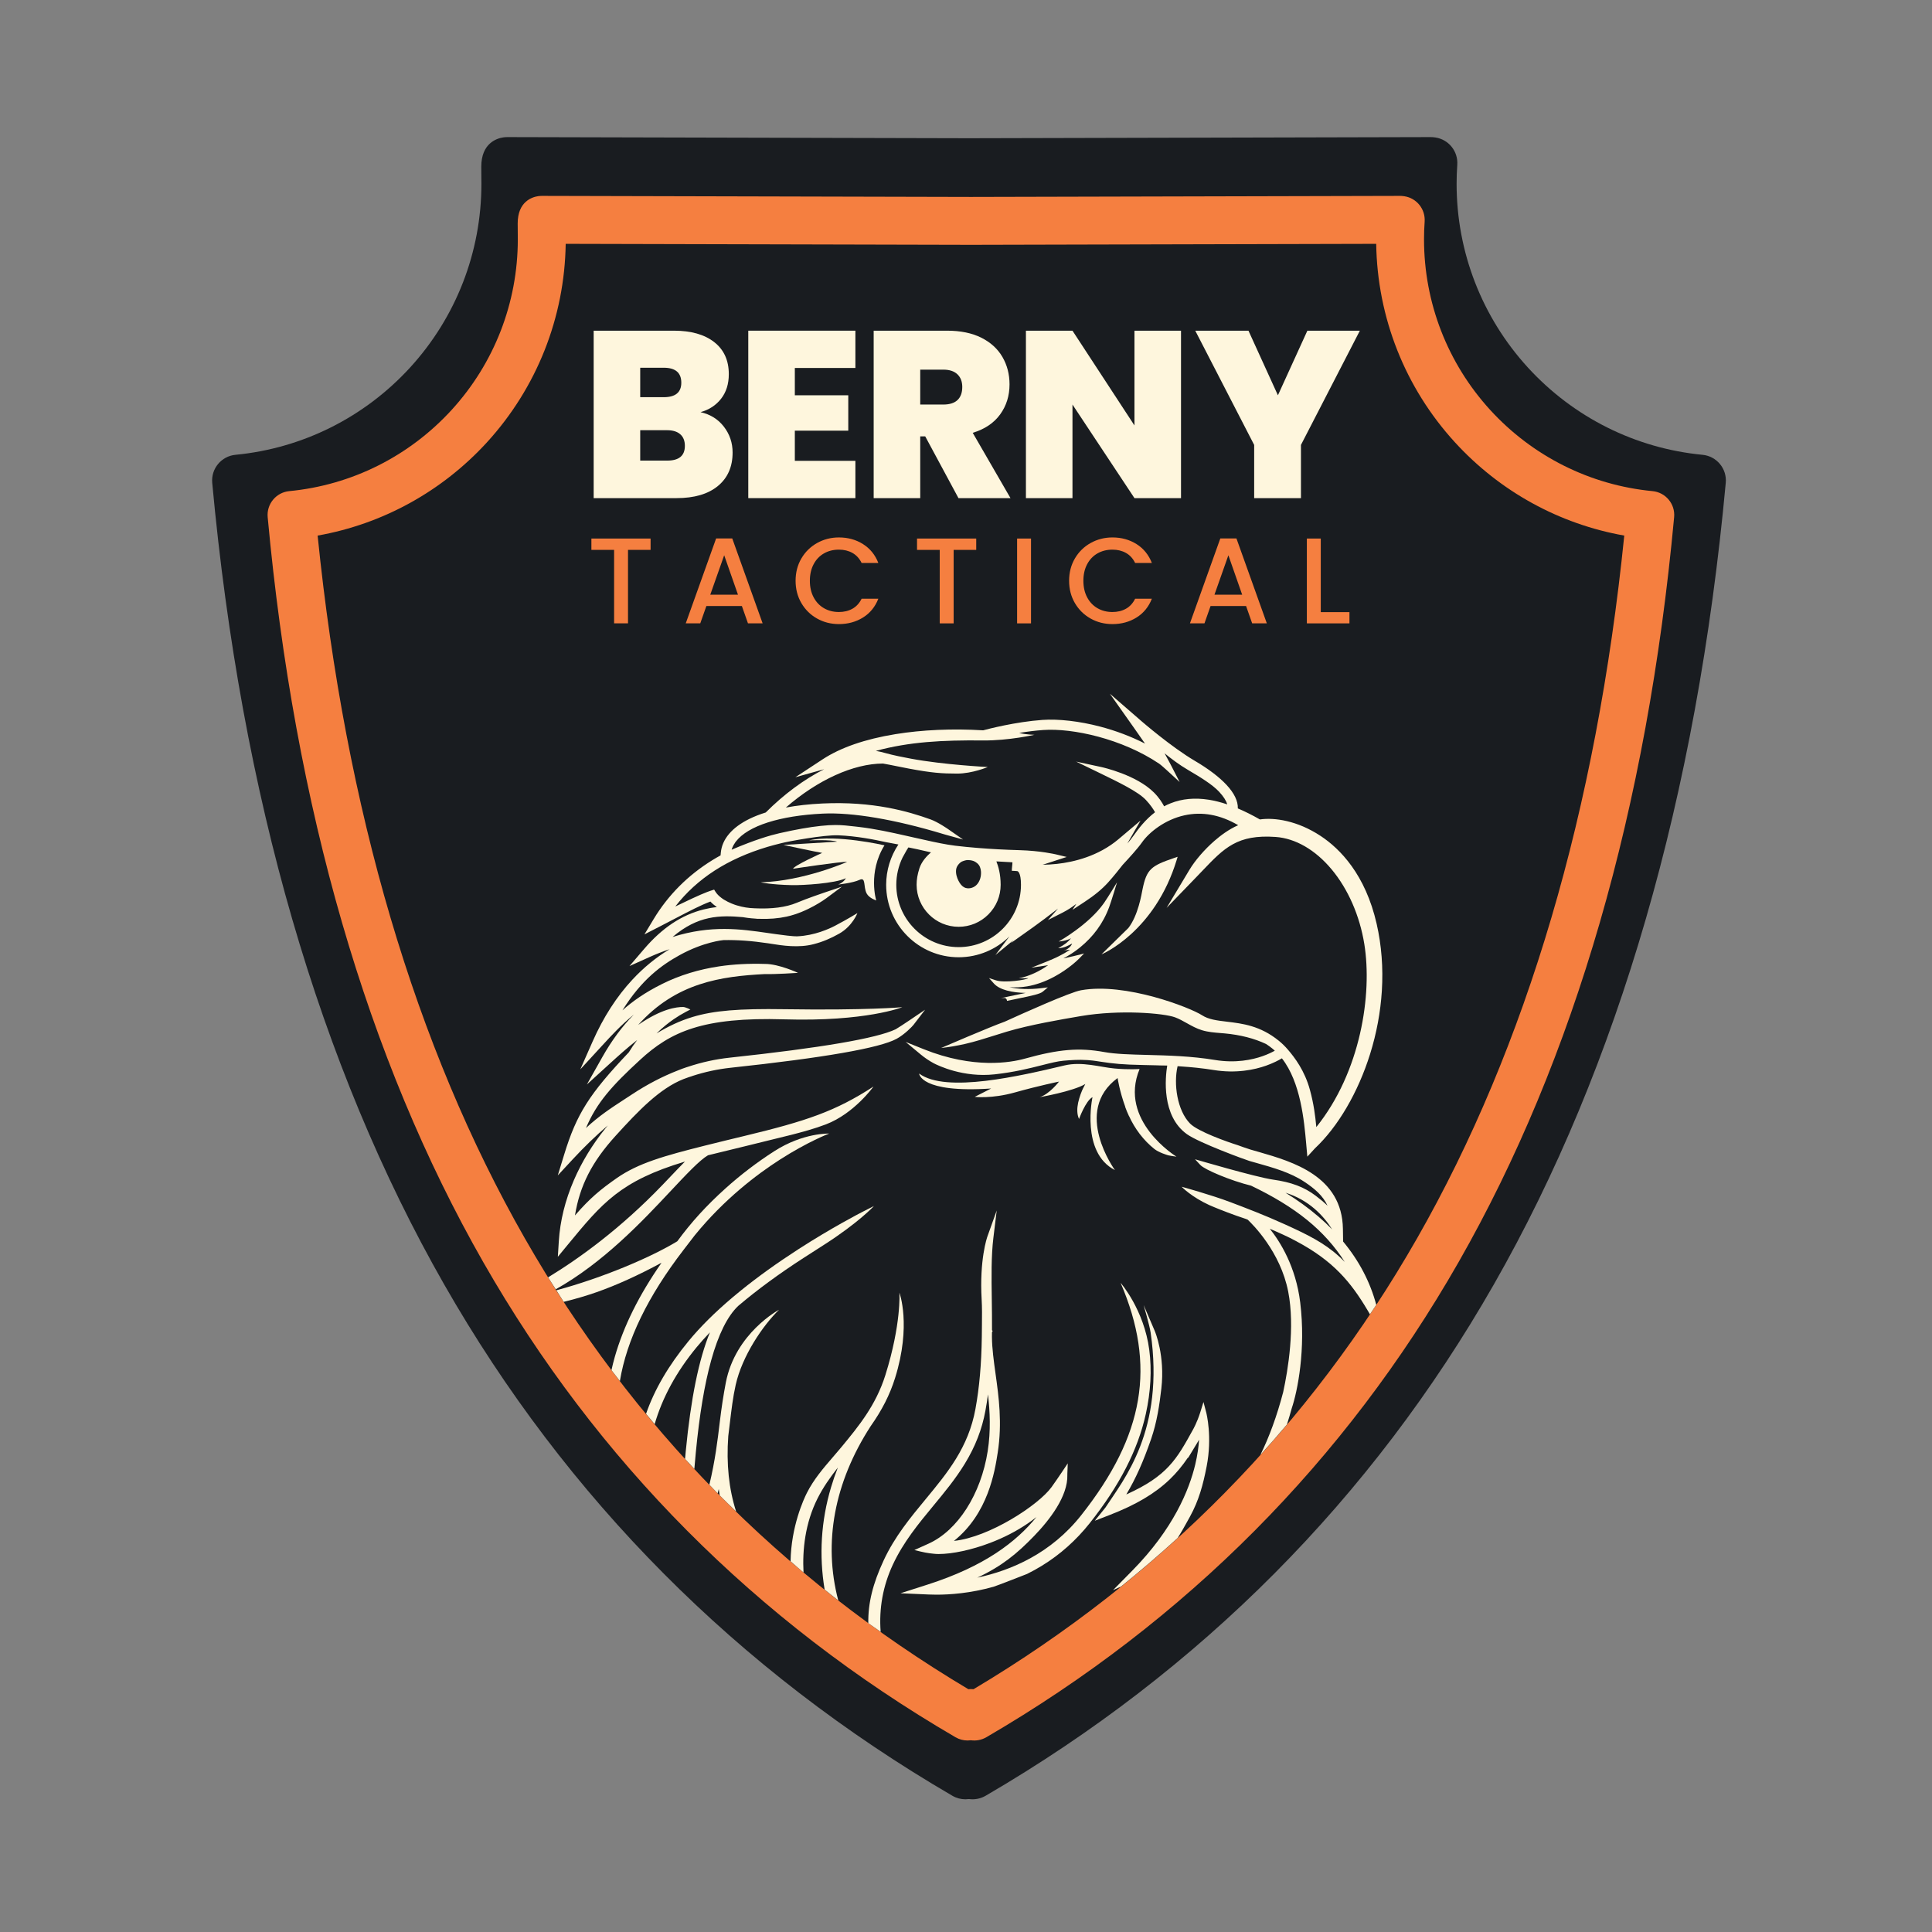 <?xml version="1.0" encoding="UTF-8" standalone="no"?>
<svg
   xmlns:dc="http://purl.org/dc/elements/1.1/"
   xmlns:cc="http://creativecommons.org/ns#"
   xmlns:rdf="http://www.w3.org/1999/02/22-rdf-syntax-ns#"
   xmlns:svg="http://www.w3.org/2000/svg"
   xmlns="http://www.w3.org/2000/svg"
   viewBox="0 0 500.16 500.16"
   height="500.16"
   width="500.16"
   xml:space="preserve"
   id="svg2"
   version="1.1"><rect x="0" y="0" width="500.16" height="500.16" fill="#808080" stroke="none"/><defs
     id="defs6"><clipPath
       id="clipPath18"
       clipPathUnits="userSpaceOnUse"><path
         id="path16"
         d="M 0,0 H 375.12 V 375.12 H 0 Z" /></clipPath><clipPath
       id="clipPath34"
       clipPathUnits="userSpaceOnUse"><path
         id="path32"
         d="M 0,375.12 H 375.12 V 0 H 0 Z" /></clipPath><clipPath
       id="clipPath70"
       clipPathUnits="userSpaceOnUse"><path
         id="path68"
         d="M 0,375.12 H 375.12 V 0 H 0 Z" /></clipPath><clipPath
       id="clipPath82"
       clipPathUnits="userSpaceOnUse"><path
         id="path80"
         d="M 0,375.12 H 375.12 V 0 H 0 Z" /></clipPath><clipPath
       id="clipPath94"
       clipPathUnits="userSpaceOnUse"><path
         id="path92"
         d="M 0,375.12 H 375.12 V 0 H 0 Z" /></clipPath><clipPath
       id="clipPath104"
       clipPathUnits="userSpaceOnUse"><path
         id="path102"
         d="M 0,375.12 H 375.12 V 0 H 0 Z" /></clipPath><clipPath
       id="clipPath116"
       clipPathUnits="userSpaceOnUse"><path
         id="path114"
         d="M 0,375.12 H 375.12 V 0 H 0 Z" /></clipPath><clipPath
       id="clipPath128"
       clipPathUnits="userSpaceOnUse"><path
         id="path126"
         d="M 0,375.12 H 375.12 V 0 H 0 Z" /></clipPath><clipPath
       id="clipPath140"
       clipPathUnits="userSpaceOnUse"><path
         id="path138"
         d="M 0,0 H 375.12 V 375.12 H 0 Z" /></clipPath></defs><g
     transform="matrix(1.333,0,0,-1.333,0,500.16)"
     id="g10"><g
       id="g12"><g
         clip-path="url(#clipPath18)"
         id="g14"><g
           transform="translate(330.652,286.885)"
           id="g20"><path
             id="path22"
             style="fill:#191c20;fill-opacity:1;fill-rule:nonzero;stroke:none"
             d="m 0,0 c -13.022,1.246 -25.069,7.27 -33.934,16.967 -8.916,9.762 -13.83,22.423 -13.83,35.652 0,1.201 0.039,2.453 0.13,3.712 0.181,2.596 -1.659,4.9 -4.229,5.294 l -0.142,0.02 c -0.259,0.039 -0.543,0.058 -0.775,0.058 l -89.664,-0.22 -89.698,0.22 c -0.264,-0.007 -0.516,-0.019 -0.774,-0.058 -1.285,-0.194 -4.268,-1.143 -4.268,-5.701 0,-0.465 0.006,-1.085 0.013,-1.705 0.006,-0.587 0.013,-1.175 0.013,-1.62 0,-13.229 -4.913,-25.89 -13.836,-35.652 C -259.858,7.27 -271.912,1.246 -284.929,0 c -2.743,-0.265 -4.758,-2.699 -4.506,-5.442 5.623,-60.819 20.783,-113.198 45.045,-155.681 23.746,-41.572 56.958,-74.983 98.71,-99.31 0.788,-0.458 1.654,-0.678 2.519,-0.678 0.232,0 0.471,0.02 0.697,0.045 1.085,-0.148 2.221,0.052 3.222,0.633 41.753,24.327 74.964,57.738 98.71,99.31 C -16.27,-118.64 -1.116,-66.261 4.507,-5.442 4.765,-2.699 2.744,-0.265 0,0" /></g><g
           transform="translate(187.911,37.193)"
           id="g24"><path
             id="path26"
             style="fill:#f57f40;fill-opacity:1;fill-rule:nonzero;stroke:none"
             d="M 0,0 C -0.804,0 -1.607,0.204 -2.34,0.63 -41.139,23.236 -72,54.283 -94.066,92.914 c -22.546,39.478 -36.633,88.151 -41.859,144.667 -0.234,2.549 1.638,4.812 4.188,5.057 12.094,1.158 23.296,6.756 31.533,15.767 8.292,9.072 12.857,20.836 12.857,33.13 0,0.413 -0.006,0.959 -0.011,1.506 -0.007,0.575 -0.013,1.151 -0.013,1.583 0,4.236 2.772,5.118 3.966,5.298 0.24,0.036 0.474,0.048 0.719,0.054 l 83.352,-0.204 83.321,0.204 c 0.216,0 0.481,-0.018 0.72,-0.054 l 0.133,-0.018 c 2.388,-0.366 4.098,-2.508 3.93,-4.92 -0.084,-1.17 -0.121,-2.334 -0.121,-3.449 0,-12.294 4.566,-24.058 12.851,-33.13 8.237,-9.011 19.433,-14.609 31.533,-15.767 2.55,-0.245 4.428,-2.508 4.189,-5.057 C 131.996,181.065 117.915,132.392 95.368,92.914 73.303,54.283 42.44,23.236 3.642,0.63 2.712,0.09 1.656,-0.097 0.648,0.042 0.438,0.018 0.216,0 0,0 m 0.654,9.989 c 0.168,0 0.336,-0.012 0.504,-0.03 36.339,21.658 65.311,51.11 86.141,87.569 21.299,37.287 34.827,83.183 40.239,136.477 -12.611,2.232 -24.154,8.561 -32.895,18.124 -9.665,10.572 -15.071,24.226 -15.281,38.536 l -78.696,-0.192 -78.714,0.192 c -0.21,-14.31 -5.621,-27.958 -15.28,-38.536 -8.741,-9.557 -20.284,-15.892 -32.896,-18.124 5.412,-53.294 18.947,-99.19 40.239,-136.477 20.825,-36.459 49.797,-65.911 86.141,-87.569 0.156,0.024 0.324,0.03 0.498,0.03 -0.006,0 0,0 0,0" /></g></g></g><g
       id="g28"><g
         clip-path="url(#clipPath34)"
         id="g30"><g
           transform="translate(133.008,288.62)"
           id="g36"><path
             id="path38"
             style="fill:#fef6dd;fill-opacity:1;fill-rule:nonzero;stroke:none"
             d="m 0,0 c 0,0.984 -0.3,1.737 -0.899,2.26 -0.6,0.523 -1.454,0.784 -2.56,0.784 h -5.213 v -5.903 h 5.258 C -1.138,-2.859 0,-1.907 0,0 m -8.672,9.456 h 4.567 c 2.275,0 3.413,0.938 3.413,2.814 0,1.937 -1.138,2.906 -3.413,2.906 H -8.672 Z M 7.587,3.713 C 8.71,2.252 9.271,0.584 9.271,-1.292 c 0,-2.767 -0.953,-4.935 -2.86,-6.503 -1.907,-1.568 -4.582,-2.352 -8.025,-2.352 h -16.098 v 32.518 h 15.59 c 3.321,0 5.927,-0.738 7.818,-2.214 1.891,-1.476 2.837,-3.552 2.837,-6.227 0,-1.907 -0.5,-3.498 -1.499,-4.774 C 6.035,7.88 4.705,7.011 3.044,6.55 4.951,6.119 6.465,5.173 7.587,3.713" /></g><g
           transform="translate(154.364,303.75)"
           id="g40"><path
             id="path42"
             style="fill:#fef6dd;fill-opacity:1;fill-rule:nonzero;stroke:none"
             d="m 0,0 v -5.304 h 10.378 v -6.873 H 0 v -5.858 h 11.762 v -7.242 H -9.041 V 7.242 H 11.762 V 0 Z" /></g><g
           transform="translate(178.718,296.646)"
           id="g44"><path
             id="path46"
             style="fill:#fef6dd;fill-opacity:1;fill-rule:nonzero;stroke:none"
             d="m 0,0 h 4.474 c 1.23,0 2.152,0.292 2.768,0.876 0.614,0.584 0.923,1.431 0.923,2.538 0,1.044 -0.316,1.868 -0.946,2.467 -0.631,0.6 -1.545,0.9 -2.745,0.9 L 0,6.781 Z M 7.426,-18.173 0.969,-6.181 H 0 V -18.173 H -9.041 V 14.345 H 5.212 c 2.614,0 4.828,-0.454 6.642,-1.361 1.814,-0.907 3.184,-2.152 4.105,-3.735 0.923,-1.585 1.384,-3.361 1.384,-5.328 0,-2.214 -0.607,-4.159 -1.822,-5.835 -1.215,-1.676 -2.99,-2.868 -5.327,-3.575 l 7.334,-12.684 z" /></g><g
           transform="translate(229.364,278.473)"
           id="g48"><path
             id="path50"
             style="fill:#fef6dd;fill-opacity:1;fill-rule:nonzero;stroke:none"
             d="M 0,0 H -9.041 L -21.079,18.173 V 0 h -9.041 v 32.519 h 9.041 L -9.041,14.114 V 32.519 H 0 Z" /></g><g
           transform="translate(264.097,310.991)"
           id="g52"><path
             id="path54"
             style="fill:#fef6dd;fill-opacity:1;fill-rule:nonzero;stroke:none"
             d="m 0,0 -11.439,-22.187 v -10.332 h -9.086 v 10.332 L -31.965,0 h 10.332 l 5.72,-12.546 5.72,12.546 z" /></g><g
           transform="translate(126.351,270.624)"
           id="g56"><path
             id="path58"
             style="fill:#f57f40;fill-opacity:1;fill-rule:nonzero;stroke:none"
             d="m 0,0 v -2.205 h -4.385 v -14.269 h -2.702 v 14.269 h -4.409 V 0 Z" /></g><g
           transform="translate(143.323,259.72)"
           id="g60"><path
             id="path62"
             style="fill:#f57f40;fill-opacity:1;fill-rule:nonzero;stroke:none"
             d="M 0,0 -2.679,7.656 -5.381,0 Z M 0.758,-2.205 H -6.139 L -7.325,-5.57 h -2.82 l 5.902,16.497 h 3.129 L 4.788,-5.57 H 1.943 Z" /></g></g></g><g
       id="g64"><g
         clip-path="url(#clipPath70)"
         id="g66"><g
           transform="translate(155.637,266.76)"
           id="g72"><path
             id="path74"
             style="fill:#f57f40;fill-opacity:1;fill-rule:nonzero;stroke:none"
             d="m 0,0 c 0.75,1.28 1.77,2.279 3.058,2.999 1.288,0.718 2.698,1.078 4.231,1.078 1.754,0 3.314,-0.431 4.681,-1.292 1.367,-0.861 2.359,-2.082 2.975,-3.662 H 11.698 C 11.271,-0.008 10.678,0.64 9.92,1.066 9.162,1.493 8.284,1.707 7.289,1.707 6.198,1.707 5.227,1.461 4.374,0.972 3.52,0.482 2.852,-0.222 2.371,-1.138 1.888,-2.055 1.647,-3.121 1.647,-4.338 c 0,-1.217 0.241,-2.284 0.724,-3.2 0.481,-0.917 1.149,-1.624 2.003,-2.121 0.853,-0.498 1.824,-0.747 2.915,-0.747 0.995,0 1.873,0.214 2.631,0.64 0.758,0.427 1.351,1.075 1.778,1.944 h 3.247 c -0.616,-1.581 -1.608,-2.797 -2.975,-3.651 -1.367,-0.853 -2.927,-1.279 -4.681,-1.279 -1.549,0 -2.963,0.358 -4.243,1.078 -1.28,0.719 -2.296,1.718 -3.046,2.998 -0.75,1.28 -1.126,2.726 -1.126,4.338 0,1.612 0.376,3.058 1.126,4.338" /></g></g></g><g
       id="g76"><g
         clip-path="url(#clipPath82)"
         id="g78"><g
           transform="translate(189.593,270.624)"
           id="g84"><path
             id="path86"
             style="fill:#f57f40;fill-opacity:1;fill-rule:nonzero;stroke:none"
             d="m 0,0 v -2.205 h -4.385 v -14.269 h -2.702 v 14.269 h -4.41 V 0 Z" /></g></g></g><g
       id="g88"><g
         clip-path="url(#clipPath94)"
         id="g90"><path
           id="path96"
           style="fill:#f57f40;fill-opacity:1;fill-rule:nonzero;stroke:none"
           d="m 200.234,254.15 h -2.702 v 16.474 h 2.702 z" /></g></g><g
       id="g98"><g
         clip-path="url(#clipPath104)"
         id="g100"><g
           transform="translate(208.757,266.76)"
           id="g106"><path
             id="path108"
             style="fill:#f57f40;fill-opacity:1;fill-rule:nonzero;stroke:none"
             d="m 0,0 c 0.75,1.28 1.77,2.279 3.058,2.999 1.288,0.718 2.698,1.078 4.231,1.078 1.754,0 3.315,-0.431 4.682,-1.292 1.366,-0.861 2.358,-2.082 2.974,-3.662 H 11.697 C 11.271,-0.008 10.679,0.64 9.92,1.066 9.161,1.493 8.284,1.707 7.289,1.707 6.198,1.707 5.227,1.461 4.373,0.972 3.52,0.482 2.853,-0.222 2.37,-1.138 1.888,-2.055 1.647,-3.121 1.647,-4.338 c 0,-1.217 0.241,-2.284 0.723,-3.2 0.483,-0.917 1.15,-1.624 2.003,-2.121 0.854,-0.498 1.825,-0.747 2.916,-0.747 0.995,0 1.872,0.214 2.631,0.64 0.759,0.427 1.351,1.075 1.777,1.944 h 3.248 c -0.616,-1.581 -1.608,-2.797 -2.974,-3.651 -1.367,-0.853 -2.928,-1.279 -4.682,-1.279 -1.549,0 -2.963,0.358 -4.243,1.078 -1.28,0.719 -2.296,1.718 -3.046,2.998 -0.751,1.28 -1.126,2.726 -1.126,4.338 0,1.612 0.375,3.058 1.126,4.338" /></g></g></g><g
       id="g110"><g
         clip-path="url(#clipPath116)"
         id="g112"><g
           transform="translate(241.242,259.72)"
           id="g118"><path
             id="path120"
             style="fill:#f57f40;fill-opacity:1;fill-rule:nonzero;stroke:none"
             d="M 0,0 -2.679,7.656 -5.381,0 Z M 0.759,-2.205 H -6.14 L -7.324,-5.57 h -2.822 l 5.903,16.497 h 3.129 L 4.788,-5.57 H 1.943 Z" /></g></g></g><g
       id="g122"><g
         clip-path="url(#clipPath128)"
         id="g124"><g
           transform="translate(256.507,256.331)"
           id="g130"><path
             id="path132"
             style="fill:#f57f40;fill-opacity:1;fill-rule:nonzero;stroke:none"
             d="M 0,0 H 5.57 V -2.181 H -2.702 V 14.293 H 0 Z" /></g></g></g><g
       id="g134"><g
         clip-path="url(#clipPath140)"
         id="g136"><g
           transform="translate(213.92,189.868)"
           id="g142"><path
             id="path144"
             style="fill:#fef6dd;fill-opacity:1;fill-rule:nonzero;stroke:none"
             d="m 0,0 c 0.105,0.043 2.624,1.102 5.695,3.887 1.799,1.63 3.412,3.517 4.796,5.609 1.729,2.611 3.101,5.55 4.078,8.734 l 0.221,0.719 -0.711,-0.241 C 9.623,17.19 8.773,16.541 7.974,12.646 7.77,11.65 7.132,7.592 5.218,5.116" /></g><g
           transform="translate(171.774,211.043)"
           id="g146"><path
             id="path148"
             style="fill:#fef6dd;fill-opacity:1;fill-rule:nonzero;stroke:none"
             d="m 0,0 c 0,0 -9.378,2.168 -14.638,0.963 0,0 4.293,0.189 5.443,-0.254 L -19.623,0.075 c 0,0 6.852,-1.472 7.524,-1.543 0,0 -5.431,-2.432 -5.656,-3.083 0,0 9.457,1.441 10.492,1.333 0,0 -8.397,-3.727 -16.781,-3.969 0,0 2.062,-0.463 6.061,-0.544 2.127,-0.043 8.302,0.311 10.492,1.34 0,0 -0.414,-0.811 -1.488,-1.22 0,0 2.801,0.283 4.121,0.9 1.317,0.615 0.707,-1.304 1.397,-2.636 0.477,-0.919 1.857,-1.355 1.857,-1.355 0,0 -1.668,5.436 1.604,10.702" /></g><g
           transform="translate(199.195,182.376)"
           id="g150"><path
             id="path152"
             style="fill:#fef6dd;fill-opacity:1;fill-rule:nonzero;stroke:none"
             d="m 0,0 c -0.515,-0.11 -1.06,-0.222 -1.599,-0.333 -1.04,-0.213 -2.16,-0.442 -3.28,-0.701 0.225,0.032 0.449,0.055 0.676,0.06 0.379,0.008 0.57,-0.275 0.578,-0.568 0.746,0.161 1.482,0.313 2.181,0.456 2.691,0.552 4.238,0.886 4.77,1.336 L 4.307,1.08 3.031,0.925 C 0.701,0.641 -1.5,0.731 -3.146,1.129 -2.018,1.03 -0.868,1.081 0.296,1.279 2.018,1.575 3.771,2.196 5.509,3.126 8.457,4.705 10.314,6.603 10.393,6.683 L 11.344,7.665 10.021,7.323 C 10.004,7.318 8.88,7.03 7.316,6.706 c 1.078,0.567 2.19,1.266 3.282,2.163 2.446,2.009 4.431,4.538 5.651,7.894 0.423,1.165 1.499,4.727 1.499,4.727 0,0 -1.738,-2.876 -2.526,-4.007 -2.936,-4.212 -8.75,-7.465 -8.814,-7.501 0,0 1.572,0.123 2.409,0.645 C 8.131,9.832 7.692,9.456 6.313,8.69 7.487,8.741 8.235,9.16 9.022,9.601 8.815,9.009 8.116,8.41 7.373,8.21 7.874,8.345 8.571,8.377 8.623,8.383 7.156,7.415 5.647,6.714 4.199,6.134 L 1.112,4.9 4.351,5.391 C 2.656,4.159 0.707,3.277 -1.338,2.825 -0.72,2.841 -0.101,2.855 0.519,2.871 0.147,2.527 -4.105,1.902 -5.757,2.442 L -7.118,2.888 -6.163,1.821 C -5.055,0.583 -2.591,0.05 0,0" /></g><g
           transform="translate(217.049,165.847)"
           id="g154"><path
             id="path156"
             style="fill:#fef6dd;fill-opacity:1;fill-rule:nonzero;stroke:none"
             d="M 0,0 C 0,0 0.377,-2.559 1.486,-5.58 L 1.483,-5.639 c 0.18,-0.496 0.425,-1.107 0.737,-1.776 -0.001,0.013 -0.002,0.026 -0.002,0.039 0.546,-1.21 1.245,-2.388 2.07,-3.472 0.003,-0.003 0.005,-0.006 0.007,-0.009 0.01,-0.011 0.019,-0.024 0.028,-0.036 0.826,-1.077 1.777,-2.061 2.829,-2.894 0.835,-0.66 2.397,-1.147 2.707,-1.226 0.453,-0.094 0.967,-0.181 1.576,-0.254 0,0 -11.35,6.944 -7.164,17.017 0,0 -1.961,-0.157 -4.863,0.103 -2.781,0.248 -6.29,1.406 -9.72,0.594 -8.422,-1.99 -23.006,-5.466 -28.23,-1.577 0,0 0.174,-3.831 13.989,-2.902 l -3.193,-1.625 c 0,0 3.309,-0.406 7.837,0.871 4.527,1.276 8.532,2.093 8.532,2.093 0,0 -1.857,-2.449 -3.772,-3.026 0,0 6.442,1.107 8.88,2.558 0,0 -0.177,-0.306 -0.413,-0.801 -0.004,-0.002 -0.008,-0.005 -0.012,-0.007 -0.124,-0.257 -0.293,-0.636 -0.47,-1.124 h 10e-4 c -0.015,-0.039 -0.029,-0.08 -0.044,-0.119 -0.156,-0.442 -0.315,-0.965 -0.454,-1.559 -0.229,-1.084 -0.269,-2.235 0.173,-3.181 0,0 1.277,3.54 2.612,4.237 0,0 -2.321,-10.738 4.354,-14.163 0,0 -8.301,11.377 0.522,17.878" /></g><g
           transform="translate(133.046,91.885)"
           id="g158"><path
             id="path160"
             style="fill:#fef6dd;fill-opacity:1;fill-rule:nonzero;stroke:none"
             d="m 0,0 c 0.597,-0.655 1.199,-1.306 1.804,-1.953 0.087,1.042 0.178,2.107 0.288,3.243 0.707,7.317 1.679,13.143 2.97,17.81 1.404,5.073 3.186,8.652 5.273,10.617 3.666,3.113 7.942,6.252 12.711,9.329 1.251,0.808 2.614,1.681 3.962,2.543 6.722,4.306 9.677,7.521 9.677,7.521 L 34.604,48.049 C 34.003,47.743 28.54,44.933 21.987,40.704 17.884,38.056 14.138,35.365 10.853,32.709 10.312,32.271 9.783,31.835 9.292,31.419 L 9.122,31.276 C 5.764,28.429 2.929,25.609 0.698,22.897 -3.214,18.142 -5.938,13.471 -7.577,8.749 -7.023,8.078 -6.466,7.41 -5.905,6.745 c 1.496,5.15 4.195,10.129 8.123,14.903 0.789,0.959 1.664,1.94 2.615,2.931 C 2.668,19.325 1.123,11.715 0.134,1.479 0.085,0.968 0.044,0.489 0,0" /></g><g
           transform="translate(256.035,138.958)"
           id="g162"><path
             id="path164"
             style="fill:#fef6dd;fill-opacity:1;fill-rule:nonzero;stroke:none"
             d="M 0,0 C -1.947,1.669 -4.053,3.193 -6.372,4.613 -1.811,3.198 1.015,0.14 2.684,-2.505 1.843,-1.647 0.948,-0.812 0,0 m -21.286,80.939 c -2.703,0.427 -5.194,0.195 -7.4,-0.689 -0.468,-0.187 -0.871,-0.373 -1.265,-0.588 -0.357,0.675 -0.952,1.653 -1.953,2.659 -3.453,3.468 -9.979,4.91 -10.254,4.97 l -4.886,1.056 4.497,-2.181 c 3.876,-1.88 7.536,-3.656 9.046,-5.258 0.916,-0.973 1.479,-1.845 1.786,-2.395 -1.865,-1.426 -3.211,-3.177 -4.188,-4.572 -0.4,-0.569 -0.799,-1.068 -1.197,-1.508 l 2.565,4.455 -4.281,-3.614 c -3.91,-3.297 -8.633,-4.424 -11.908,-4.79 -1.022,-0.113 -1.975,-0.162 -2.812,-0.173 1.389,0.453 2.638,0.857 2.638,0.857 l 2.027,0.657 -2.072,0.496 c -0.121,0.029 -3.011,0.711 -7.12,0.825 -2.777,0.076 -5.484,0.22 -8.044,0.427 -1.516,0.122 -2.997,0.268 -4.402,0.436 -0.429,0.051 -0.895,0.119 -1.423,0.207 -1.832,0.305 -4.04,0.804 -6.409,1.339 l -1.728,0.389 c -2.944,0.661 -5.987,1.345 -9.233,1.719 l -0.511,0.059 c -1.537,0.178 -2.646,0.307 -3.958,0.307 -0.811,0 -1.699,-0.049 -2.812,-0.166 -2.246,-0.236 -4.897,-0.704 -8.105,-1.432 -1.75,-0.397 -4.753,-1.273 -9.253,-3.196 0.005,0.022 0.011,0.045 0.018,0.068 0.03,0.108 0.069,0.214 0.119,0.335 0.035,0.086 0.072,0.17 0.113,0.255 0.037,0.077 0.078,0.154 0.123,0.238 0.101,0.185 0.213,0.365 0.337,0.537 0.02,0.03 0.04,0.056 0.056,0.079 l 0.071,0.092 c 2.351,3.033 8.5,5.003 16.872,5.405 5.719,0.277 14.036,-1.137 23.413,-3.972 0.221,-0.066 0.372,-0.112 0.444,-0.131 l 3.38,-0.932 -2.879,2.001 c -0.081,0.057 -2.014,1.394 -3.423,1.902 -4.318,1.555 -11.198,3.566 -21.03,3.096 -2.561,-0.123 -4.936,-0.387 -7.091,-0.789 6.182,5.367 13.108,8.529 18.863,8.548 0.803,-0.136 1.664,-0.311 2.576,-0.496 l 0.079,-0.016 c 0.752,-0.152 1.531,-0.31 2.41,-0.475 4.384,-0.822 6.368,-0.965 9.335,-0.965 2.965,0 5.952,1.275 5.952,1.275 -0.085,0.004 -8.627,0.442 -14.925,1.623 -0.865,0.162 -1.636,0.318 -2.379,0.469 l -0.081,0.016 c -0.988,0.201 -1.755,0.406 -2.431,0.586 -0.689,0.184 -1.288,0.344 -1.919,0.445 6.51,1.759 12.883,2.103 20.835,2.023 4.969,-0.05 9.967,1.098 9.967,1.098 -0.026,0 -1.668,0.022 -2.962,0.363 1.48,0.244 3.072,0.453 4.65,0.566 5.752,0.41 15.337,-1.702 22.529,-6.536 0.319,-0.214 1.189,-0.996 1.498,-1.28 l 2.484,-2.284 -1.545,3 c -0.046,0.089 -0.654,1.265 -1.373,2.569 1.378,-1.116 2.852,-2.231 4.603,-3.258 2.304,-1.352 4.662,-2.79 5.975,-4.196 0.845,-0.907 1.375,-1.73 1.58,-2.457 -1.248,0.42 -2.452,0.723 -3.589,0.902 M -70.343,67.413 c 0.118,0.835 0.914,1.439 1.107,1.518 0.479,0.196 0.849,0.297 1.171,0.289 0.585,-0.004 1.071,-0.119 1.44,-0.343 0.073,-0.045 0.145,-0.097 0.254,-0.181 0.178,-0.119 0.334,-0.272 0.449,-0.442 0.341,-0.498 0.413,-1.112 0.413,-1.541 0.001,-0.973 -0.369,-1.88 -0.988,-2.426 -0.654,-0.574 -1.621,-0.723 -2.302,-0.352 -0.42,0.229 -0.782,0.654 -1.104,1.3 -0.267,0.533 -0.559,1.343 -0.44,2.178 m 0.486,-15.097 c -6.676,0 -12.108,5.432 -12.108,12.108 0,1.823 0.424,3.657 1.215,5.281 l 0.044,0.082 c 0.629,1.172 0.943,1.677 1.093,1.892 0.653,-0.11 2.48,-0.515 4.383,-0.961 -0.795,-0.685 -1.818,-1.771 -2.244,-3.103 -0.375,-1.173 -0.547,-2.187 -0.545,-3.193 0.013,-4.499 3.674,-8.159 8.162,-8.159 2.177,0 4.226,0.849 5.769,2.392 1.544,1.544 2.394,3.593 2.392,5.769 -0.001,2.069 -0.459,3.62 -0.831,4.542 0.969,-0.049 2.395,-0.122 3.119,-0.177 0.002,-0.184 -0.021,-0.468 -0.068,-0.849 l -0.03,-0.347 -0.045,-0.015 0.044,-0.005 -0.024,-0.431 0.634,-0.03 c 0.144,-0.007 0.289,-0.012 0.433,-0.037 0.073,-0.012 0.714,-0.192 0.714,-2.651 0,-6.676 -5.432,-12.108 -12.107,-12.108 M 4.81,-4.857 4.774,-2.416 c -0.148,10.27 -9.812,13.065 -16.22,14.919 -0.602,0.158 -1.176,0.324 -1.734,0.497 -0.572,0.164 -2.175,0.742 -2.446,0.845 -2.069,0.645 -7.77,2.661 -9.288,4.207 -2.497,2.544 -3.233,7.676 -2.42,11.142 0.254,-0.018 0.509,-0.037 0.761,-0.056 1.021,-0.068 1.941,-0.145 2.813,-0.236 l 0.277,-0.031 c 1.151,-0.124 2.159,-0.258 3.081,-0.41 4.447,-0.733 8.027,0.047 10.246,0.83 1.385,0.49 2.424,1.035 3.079,1.428 3.651,-4.667 4.317,-12.115 4.72,-16.617 l 0.221,-2.479 1.465,1.6 c 4.487,4.202 8.396,10.884 10.723,18.336 1.258,4.026 2.025,8.151 2.281,12.258 0.279,4.474 -0.059,8.847 -1.003,12.997 -2.19,9.623 -7.121,14.601 -10.871,17.082 -4.525,2.996 -9.02,3.627 -11.809,3.214 -1.467,0.84 -2.906,1.559 -4.284,2.142 0.044,1.426 -0.696,2.965 -2.206,4.583 -1.416,1.519 -3.54,3.128 -6.142,4.655 -4.56,2.677 -10.314,7.663 -10.372,7.713 l -6.129,5.321 4.744,-6.718 c 0.505,-0.719 1.284,-1.827 2.075,-2.963 -2.693,1.376 -5.675,2.507 -8.754,3.312 -3.975,1.04 -8.047,1.508 -11.171,1.286 -5.217,-0.373 -10.546,-1.761 -11.506,-2.021 -5.939,0.361 -11.83,0.104 -17.038,-0.744 -5.904,-0.96 -10.671,-2.612 -14.165,-4.907 l -5.265,-3.46 5.576,1.553 c -3.907,-1.977 -7.822,-4.879 -11.333,-8.397 -1.165,-0.364 -2.229,-0.78 -3.162,-1.238 -3.394,-1.666 -5.318,-3.937 -5.563,-6.57 l -0.049,-0.526 c -0.555,-0.305 -1.089,-0.616 -1.589,-0.924 -4.755,-2.933 -8.593,-6.786 -11.408,-11.453 l -1.788,-2.964 3.079,1.581 c 1.043,0.535 1.984,1.026 2.893,1.502 2.81,1.468 4.889,2.555 6.838,3.293 0.358,-0.384 0.779,-0.744 1.256,-1.075 -0.894,-0.099 -1.755,-0.254 -2.601,-0.466 -4.247,-1.065 -8.013,-3.568 -11.511,-7.653 l -2.857,-3.335 4.006,1.799 c 1.268,0.568 2.526,1.058 3.787,1.473 -2.607,-1.569 -5.027,-3.545 -7.208,-5.888 -3.071,-3.299 -5.671,-7.336 -7.73,-11.999 l -2.405,-5.444 4.376,4.759 c 1.589,1.731 3.524,3.84 6.021,5.88 -2.281,-2.304 -4.311,-5.045 -6.122,-8.256 l -3.002,-5.325 4.522,4.115 c 1.586,1.443 3.293,2.996 5.251,4.521 -0.588,-0.764 -1.13,-1.56 -1.625,-2.384 -7.677,-8.089 -10.141,-11.985 -12.539,-19.805 l -1.259,-4.104 2.921,3.147 c 2.249,2.426 4.518,4.614 6.792,6.553 -0.153,-0.185 -0.306,-0.37 -0.457,-0.558 -2.539,-3.146 -4.601,-6.533 -6.128,-10.065 -1.692,-3.911 -2.677,-7.899 -2.926,-11.852 l -0.19,-3.029 1.93,2.343 c 6.675,8.097 10.215,12.392 22.759,16.15 -0.868,-0.864 -1.814,-1.859 -2.841,-2.939 -0.482,-0.507 -0.984,-1.036 -1.505,-1.578 -8.216,-8.56 -16.248,-14.331 -22.231,-17.965 0.483,-0.782 0.984,-1.548 1.477,-2.323 9.266,5.184 16.856,13.259 22.186,18.94 3.214,3.426 5.761,6.14 7.385,7.087 1.181,0.295 4.335,1.062 6.886,1.68 0,0 7.717,1.896 9.324,2.297 2.104,0.54 4.547,1.203 6.699,2.028 5.504,2.106 9.229,7.342 9.229,7.342 -7.381,-4.8 -12.992,-6.689 -25.095,-9.602 -2.295,-0.552 -4.896,-1.177 -7.653,-1.871 -7.864,-1.979 -12.941,-3.391 -17.136,-6.328 -3.13,-2.191 -5.126,-3.823 -8.087,-7.227 0.942,5.816 3.308,10.409 7.87,15.437 4.506,4.965 8.609,9.223 13.202,11.04 0.345,0.13 0.693,0.255 1.036,0.375 l 0.655,0.21 -0.002,0.009 c 2.453,0.8 4.965,1.341 7.476,1.61 18.09,1.938 28.929,3.828 32.217,5.613 1.555,0.846 3.037,2.385 3.297,2.723 l 2.246,2.93 -3.058,-2.07 c -0.773,-0.523 -2.413,-1.606 -2.66,-1.725 -3.674,-1.76 -14.524,-3.616 -32.251,-5.515 -2.702,-0.289 -5.424,-0.886 -8.096,-1.776 l -0.289,-0.091 c -0.534,-0.171 -1.086,-0.375 -1.628,-0.601 -3.027,-1.174 -6.039,-2.745 -8.954,-4.67 -0.511,-0.337 -1.005,-0.659 -1.488,-0.973 -2.56,-1.668 -4.841,-3.153 -7.436,-5.548 2.101,4.955 5.065,8.223 10.494,13.224 5.945,5.478 12.175,8.356 28.033,7.879 15.812,-0.477 22.911,2.361 22.911,2.361 -0.068,-0.005 -6.927,-0.637 -22.862,-0.394 -8.929,0.139 -13.765,-0.27 -17.844,-1.497 -2.538,-0.764 -4.776,-1.846 -7.03,-3.206 1.224,1.208 2.405,2.122 3.34,2.764 0.782,0.538 1.587,1.025 2.394,1.446 l 0.839,0.436 c 0,0 -0.955,0.489 -1.427,0.489 -1.261,0 -4.153,-0.322 -8.705,-3.479 7.359,8.233 16.152,9.432 24.586,9.872 1.987,-0.064 6.274,0.224 6.455,0.236 0,0 -3.734,1.735 -6.39,1.733 l -0.045,0.002 -0.007,-10e-4 c -3.108,0.096 -6.074,-0.059 -8.822,-0.466 -4,-0.591 -7.731,-1.736 -11.087,-3.403 -3.443,-1.709 -5.818,-3.419 -7.754,-5.146 3.781,6.071 7.69,8.836 11.112,10.725 4.649,2.567 8.398,2.906 8.521,2.917 2.722,0.054 5.487,-0.147 8.708,-0.628 0.184,-0.028 0.389,-0.061 0.613,-0.096 1.978,-0.317 5.287,-0.849 8.234,-0.052 1.629,0.416 3.295,1.106 4.95,2.051 2.541,1.451 3.499,3.973 3.499,3.973 -0.018,-0.011 -1.899,-1.18 -4.349,-2.464 -1.089,-0.57 -3.983,-1.911 -7.325,-2.047 -0.86,-0.034 -2.979,0.257 -3.995,0.398 l -0.211,0.029 c -0.519,0.072 -1.041,0.147 -1.568,0.223 -5.175,0.747 -10.967,1.584 -18.448,-0.779 4.936,4.203 9.163,4.247 13.676,3.847 l 0.314,-0.053 c 0.036,-0.006 0.902,-0.161 2.192,-0.236 l 0.213,-0.026 c 0.116,-0.004 0.24,-0.005 0.363,-0.006 l 0.067,-0.001 c 1.918,-0.069 3.709,0.075 5.326,0.428 4.061,0.885 7.539,3.447 7.686,3.556 l 3.033,2.255 -3.582,-1.207 c -0.03,-0.01 -3.084,-1.04 -5.182,-1.918 -2.081,-0.87 -4.823,-1.228 -8.159,-1.069 -1.206,0.037 -2.309,0.213 -3.374,0.539 l -0.171,0.052 -0.005,-10e-4 c -0.38,0.117 -1.413,0.466 -2.404,1.082 l -0.065,0.037 c -0.108,0.06 -0.232,0.146 -0.388,0.27 -0.532,0.388 -0.942,0.809 -1.221,1.253 l -0.249,0.398 -0.561,-0.183 c -0.09,-0.03 -0.181,-0.059 -0.255,-0.085 -0.166,-0.052 -0.322,-0.109 -0.525,-0.19 -1.361,-0.508 -4.2,-1.851 -6.205,-2.824 4.25,5.462 10.142,9.264 17.946,11.593 0.793,0.236 1.572,0.433 2.325,0.623 l 0.362,0.091 c 1.429,0.363 8.256,1.627 11.018,1.522 3.558,-0.14 7.247,-0.877 9.151,-1.308 l 2.531,-0.476 c -1.538,-2.304 -2.376,-5.048 -2.376,-7.826 0,-7.761 6.314,-14.075 14.075,-14.075 3.841,0 7.329,1.547 9.871,4.051 l -2.731,-3.621 3.503,2.888 -0.51,-0.568 4.382,3.113 c 1.512,1.075 3.003,2.221 4.481,3.357 0.101,0.078 0.204,0.157 0.307,0.237 l -1.959,-2.231 2.77,1.404 c 0.964,0.488 1.885,1.072 2.744,1.738 l -0.747,-1.159 2.365,1.554 c 1.94,1.274 3.392,2.477 4.569,3.784 1.103,1.225 2.087,2.479 2.56,3.081 0.11,0.139 0.193,0.245 0.243,0.307 0.036,0.043 0.155,0.171 0.33,0.36 0.765,0.826 2.554,2.761 3.419,3.995 1.42,2.027 4.512,4.442 8.218,5.266 3.479,0.775 6.999,0.132 10.478,-1.912 -1.795,-0.773 -3.443,-2.02 -4.591,-3.018 -1.95,-1.694 -3.776,-3.808 -4.885,-5.657 l -4.426,-7.377 5.977,6.188 c 0.342,0.354 0.673,0.7 0.997,1.04 4.21,4.409 6.751,7.072 14.199,6.545 3.845,-0.271 7.701,-2.501 10.859,-6.278 3.208,-3.839 5.468,-8.995 6.364,-14.519 1.581,-9.768 -0.706,-24.833 -9.32,-35.549 -0.21,2.189 -0.495,4.497 -1.249,7.244 -1.021,3.73 -2.942,6.252 -4.298,7.825 -0.538,0.626 -1.127,1.199 -1.751,1.704 -3.594,2.918 -7.038,3.331 -10.078,3.695 -1.907,0.228 -3.553,0.425 -4.818,1.248 -2.246,1.463 -14.85,6.425 -23.514,4.854 -2.151,-0.389 -11.019,-4.37 -14.732,-6.063 l -0.076,-0.037 c -2.688,-0.943 -12.349,-5.109 -12.349,-5.109 1.423,0.148 2.998,0.415 4.684,0.795 1.823,0.414 3.729,1.016 5.573,1.598 0.832,0.263 1.669,0.527 2.508,0.778 4.424,1.324 10.507,2.363 14.141,2.984 l 0.236,0.04 c 7.535,1.287 16.142,0.567 18.318,-0.254 0.77,-0.29 1.489,-0.692 2.251,-1.119 0.929,-0.519 1.889,-1.055 2.952,-1.375 1.181,-0.357 2.403,-0.454 3.584,-0.549 0.279,-0.023 0.559,-0.045 0.837,-0.07 3.025,-0.28 5.726,-0.972 8.028,-2.059 0.413,-0.267 0.822,-0.563 1.216,-0.885 0.162,-0.131 0.322,-0.268 0.479,-0.412 -0.57,-0.315 -1.378,-0.71 -2.394,-1.066 -1.996,-0.7 -5.221,-1.397 -9.24,-0.734 -4.574,0.755 -9.136,0.873 -13.161,0.978 -3.292,0.086 -6.135,0.16 -8.303,0.554 -4.916,0.894 -8.823,0.57 -15.484,-1.284 -2.667,-0.742 -9.913,-2.047 -19.582,1.833 l -3.536,1.419 2.93,-2.436 c 0.758,-0.63 1.59,-1.194 2.483,-1.684 0.915,-0.48 5.789,-2.841 11.881,-2.171 3.828,0.42 6.78,1.168 9.152,1.769 1.706,0.432 3.055,0.773 4.227,0.877 1.466,0.128 3.021,0.232 4.455,0.129 l 0.175,-0.006 10e-4,10e-4 c 0.349,-0.026 0.698,-0.058 1.054,-0.099 l 0.72,-0.098 c 0.335,-0.046 0.659,-0.094 0.957,-0.144 0.905,-0.15 2.189,-0.306 3.435,-0.415 1.118,-0.097 2.764,-0.169 4.699,-0.205 l 2.285,-0.052 v 10e-4 l 1.199,-0.038 0.025,0.005 c 0.255,0.007 0.631,0 1.121,-0.022 -0.377,-2.321 -1.138,-9.775 3.829,-13.326 2.374,-1.696 11.487,-5.015 12.147,-5.204 l 1.241,-0.351 C -8.703,9.467 -5.465,8.556 -2.733,6.751 -0.688,5.4 0.907,4.018 1.785,2.091 1.088,2.772 0.33,3.391 -0.51,4.028 -2.742,5.72 -5.223,6.657 -8.807,7.163 -12.126,7.632 -23.95,11.116 -23.95,11.116 l 1.046,-1.124 c 0.825,-0.887 5.825,-3.019 9.84,-4.004 8.64,-4.141 14.269,-8.658 18.193,-14.81 -0.363,0.372 -0.734,0.73 -1.122,1.083 -2.913,2.659 -6.184,4.249 -10.485,6.205 -3.987,1.813 -7.487,3.139 -10.584,4.314 -3.801,1.441 -9.488,2.999 -9.488,2.999 0.077,-0.08 1.933,-1.991 5.374,-3.564 l 1.03,-0.436 c 1.18,-0.486 3.541,-1.426 6.053,-2.247 l 0.361,-0.14 c 0.945,-0.883 6.369,-6.23 7.88,-13.985 1.344,-6.894 -0.039,-15.2 -0.976,-19.513 -1.237,-4.722 -2.722,-8.72 -4.422,-12.184 1.749,1.936 3.467,3.902 5.152,5.897 0.325,1.012 0.635,2.05 0.926,3.125 1.138,3.358 2.768,11.471 1.651,20.582 -0.852,6.952 -3.889,11.784 -5.907,14.31 1.457,-0.626 3.754,-1.645 5.125,-2.411 l 0.051,-0.03 c 7.116,-3.78 10.548,-7.904 13.777,-13.334 l 0.498,-0.836 c 0.409,0.611 0.826,1.216 1.229,1.831 -1.185,4.442 -3.339,8.559 -6.442,12.299" /></g><g
           transform="translate(230.872,80.25)"
           id="g166"><path
             id="path168"
             style="fill:#fef6dd;fill-opacity:1;fill-rule:nonzero;stroke:none"
             d="m 0,0 0.229,0.416 c 1.725,3.135 2.544,6.173 3.244,9.771 1.118,5.756 -0.037,10.281 -0.087,10.47 L 2.856,22.68 2.234,20.685 C 1.61,18.683 0.816,17.315 0.809,17.302 L 0.776,17.243 c -3.12,-5.654 -4.928,-8.932 -12.909,-12.517 1.872,3.162 3.284,6.338 4.815,10.757 1.136,3.286 1.63,6.66 1.992,9.816 0.734,6.39 -1.202,10.994 -1.284,11.187 l -2.157,5.021 c 0,0 1.163,-3.983 1.361,-5.348 2.754,-19.022 -5.233,-28.542 -8.772,-33.965 l -2.069,-2.573 2.85,1.103 c 5.11,1.978 8.817,4.17 11.667,6.895 1.305,1.249 2.444,2.61 3.596,4.309 l -0.029,-0.159 1.685,2.787 c 0.149,0.246 0.312,0.517 0.479,0.799 C 1.911,14.023 1.699,12.404 1.261,10.561 0.088,5.624 -2.988,-1.965 -10.985,-10.08 l -3.722,-3.776 1.55,0.703 c 3.771,3.042 7.441,6.185 11.004,9.434 C -1.423,-2.565 -0.762,-1.387 0,0" /></g><g
           transform="translate(118.753,109.124)"
           id="g170"><path
             id="path172"
             style="fill:#fef6dd;fill-opacity:1;fill-rule:nonzero;stroke:none"
             d="m 0,0 c 0.537,-0.715 1.091,-1.414 1.636,-2.122 1.323,8.013 5.439,16.471 12.371,25.483 l 2.16,2.808 c 5.717,7.026 12.061,11.829 16.478,14.669 5.484,3.526 9.589,5.085 9.63,5.1 0,0 -5.014,0.204 -10.673,-3.432 C 28.275,40.369 25.104,37.952 22.179,35.322 18.477,31.995 15.489,28.72 12.785,25.021 7.601,21.867 -1.748,17.917 -10.7,15.5 c 0.475,-0.748 0.943,-1.502 1.426,-2.243 2.373,0.581 4.587,1.248 6.374,1.875 3.851,1.351 8.002,3.23 12.628,5.72 C 5.323,14.53 2.341,8.514 0.635,2.525 0.394,1.678 0.187,0.837 0,0" /></g><g
           transform="translate(141.735,98.764)"
           id="g174"><path
             id="path176"
             style="fill:#fef6dd;fill-opacity:1;fill-rule:nonzero;stroke:none"
             d="m 0,0 c 0.314,2.638 0.61,5.129 1.146,7.505 1.263,5.617 5.245,11.492 8.41,14.573 0,0 -8.482,-4.508 -10.333,-14.159 -0.462,-2.411 -0.848,-4.928 -1.177,-7.701 -0.418,-3.507 -0.889,-7.421 -2.015,-12.114 0.538,-0.557 1.064,-1.125 1.608,-1.675 0.07,0.276 0.147,0.552 0.215,0.828 0.05,-0.411 0.116,-0.813 0.178,-1.216 1.052,-1.062 2.124,-2.103 3.197,-3.145 -1.408,4.368 -1.918,9.233 -1.528,14.645 C -0.192,-1.619 -0.096,-0.804 0,0" /></g><g
           transform="translate(169.064,98.196)"
           id="g178"><path
             id="path180"
             style="fill:#fef6dd;fill-opacity:1;fill-rule:nonzero;stroke:none"
             d="m 0,0 c 2.234,3.158 3.748,6.138 4.764,9.379 3.22,10.275 0.847,16.589 0.847,16.589 0.004,-0.06 0.391,-6.064 -2.724,-16 -1.841,-5.875 -5.226,-9.975 -8.498,-13.941 -0.554,-0.673 -1.118,-1.326 -1.68,-1.976 -1.835,-2.127 -3.732,-4.326 -5.067,-6.972 -0.63,-1.247 -3.057,-6.511 -3.169,-13.279 0.839,-0.723 1.665,-1.46 2.515,-2.172 -0.238,4.358 0.307,9.595 2.731,14.395 1.092,2.164 2.449,4.085 3.932,5.974 -0.49,-1.247 -0.925,-2.511 -1.312,-3.807 -1.95,-6.544 -2.361,-13.221 -1.249,-19.884 0.88,-0.704 1.754,-1.415 2.645,-2.108 -0.004,0.013 -0.007,0.025 -0.01,0.038 C -9.21,-22.571 -7.035,-10.889 0,0" /></g><g
           transform="translate(173.397,71.338)"
           id="g182"><path
             id="path184"
             style="fill:#fef6dd;fill-opacity:1;fill-rule:nonzero;stroke:none"
             d="m 0,0 c 2.047,4.398 5.011,7.985 7.884,11.462 2.113,2.556 4.297,5.198 6.095,8.142 2.038,3.335 3.346,6.703 4.001,10.296 0.191,1.042 0.358,2.097 0.503,3.173 0.378,-3.37 0.563,-7.045 -0.059,-11.029 C 17.116,13.689 12.604,6.637 6.926,4.078 L 4.184,2.842 c 0,0 2.084,-0.539 2.943,-0.623 0.479,-0.047 1.055,-0.151 1.732,-0.151 2.718,0 6.46,0.805 10.011,2.154 2.67,1.013 5.129,2.28 7.309,3.765 0.595,0.407 1.167,0.826 1.714,1.259 C 23.979,4.444 17.845,-0.312 6.724,-3.875 l -5.24,-1.677 5.495,-0.241 c 0.435,-0.02 0.946,-0.033 1.523,-0.033 2.56,0 6.557,0.268 11.066,1.542 0.601,0.172 6.503,2.486 6.503,2.486 0.444,0.217 1.481,0.775 1.481,0.775 h 0.001 c 0.47,0.26 0.94,0.534 1.403,0.819 3.519,2.16 6.637,4.934 9.268,8.246 5.798,7.3 9.366,14.247 10.909,21.237 0.955,4.328 1.181,8.508 0.672,12.424 -1.021,7.846 -5.571,13.036 -5.571,13.036 C 51.153,38.638 48.864,25.138 36.58,9.598 30.738,2.208 23.039,-1.104 16.408,-2.521 c 4.782,2.231 7.767,4.718 11.017,8.081 3.021,3.125 6.596,7.725 6.467,11.889 -0.002,0.047 -0.004,0.083 -0.003,0.109 l 0.082,2.119 -1.179,-1.764 C 32.317,17.204 31.399,15.856 30.818,15.056 28.286,11.57 18.766,5.335 11.868,4.615 c 6.653,5.318 7.93,13.489 8.499,17.125 0.906,5.8 0.201,10.872 -0.421,15.346 -0.347,2.504 -0.676,4.868 -0.699,7.13 0.005,0.306 0.009,0.613 0.011,0.917 l 0.131,0.263 -0.129,0.128 c 0.012,2.092 -0.016,4.088 -0.043,6.027 -0.062,4.314 -0.119,8.389 0.309,11.912 l 0.648,5.32 -1.807,-5.046 C 18.303,63.558 16.798,59.249 17.25,51.49 c 0.093,-1.582 0.074,-3.208 0.055,-4.929 L 17.292,45.296 C 17.28,44.94 17.277,44.582 17.28,44.237 17.202,38.887 16.81,34.443 16.046,30.254 14.682,22.772 10.642,17.886 6.364,12.71 3.418,9.146 0.371,5.461 -1.783,0.829 c -2.112,-4.538 -3.04,-8.318 -2.981,-12.176 0.789,-0.576 1.601,-1.129 2.398,-1.696 C -2.711,-8.523 -1.927,-4.141 0,0" /></g></g></g></g></svg>